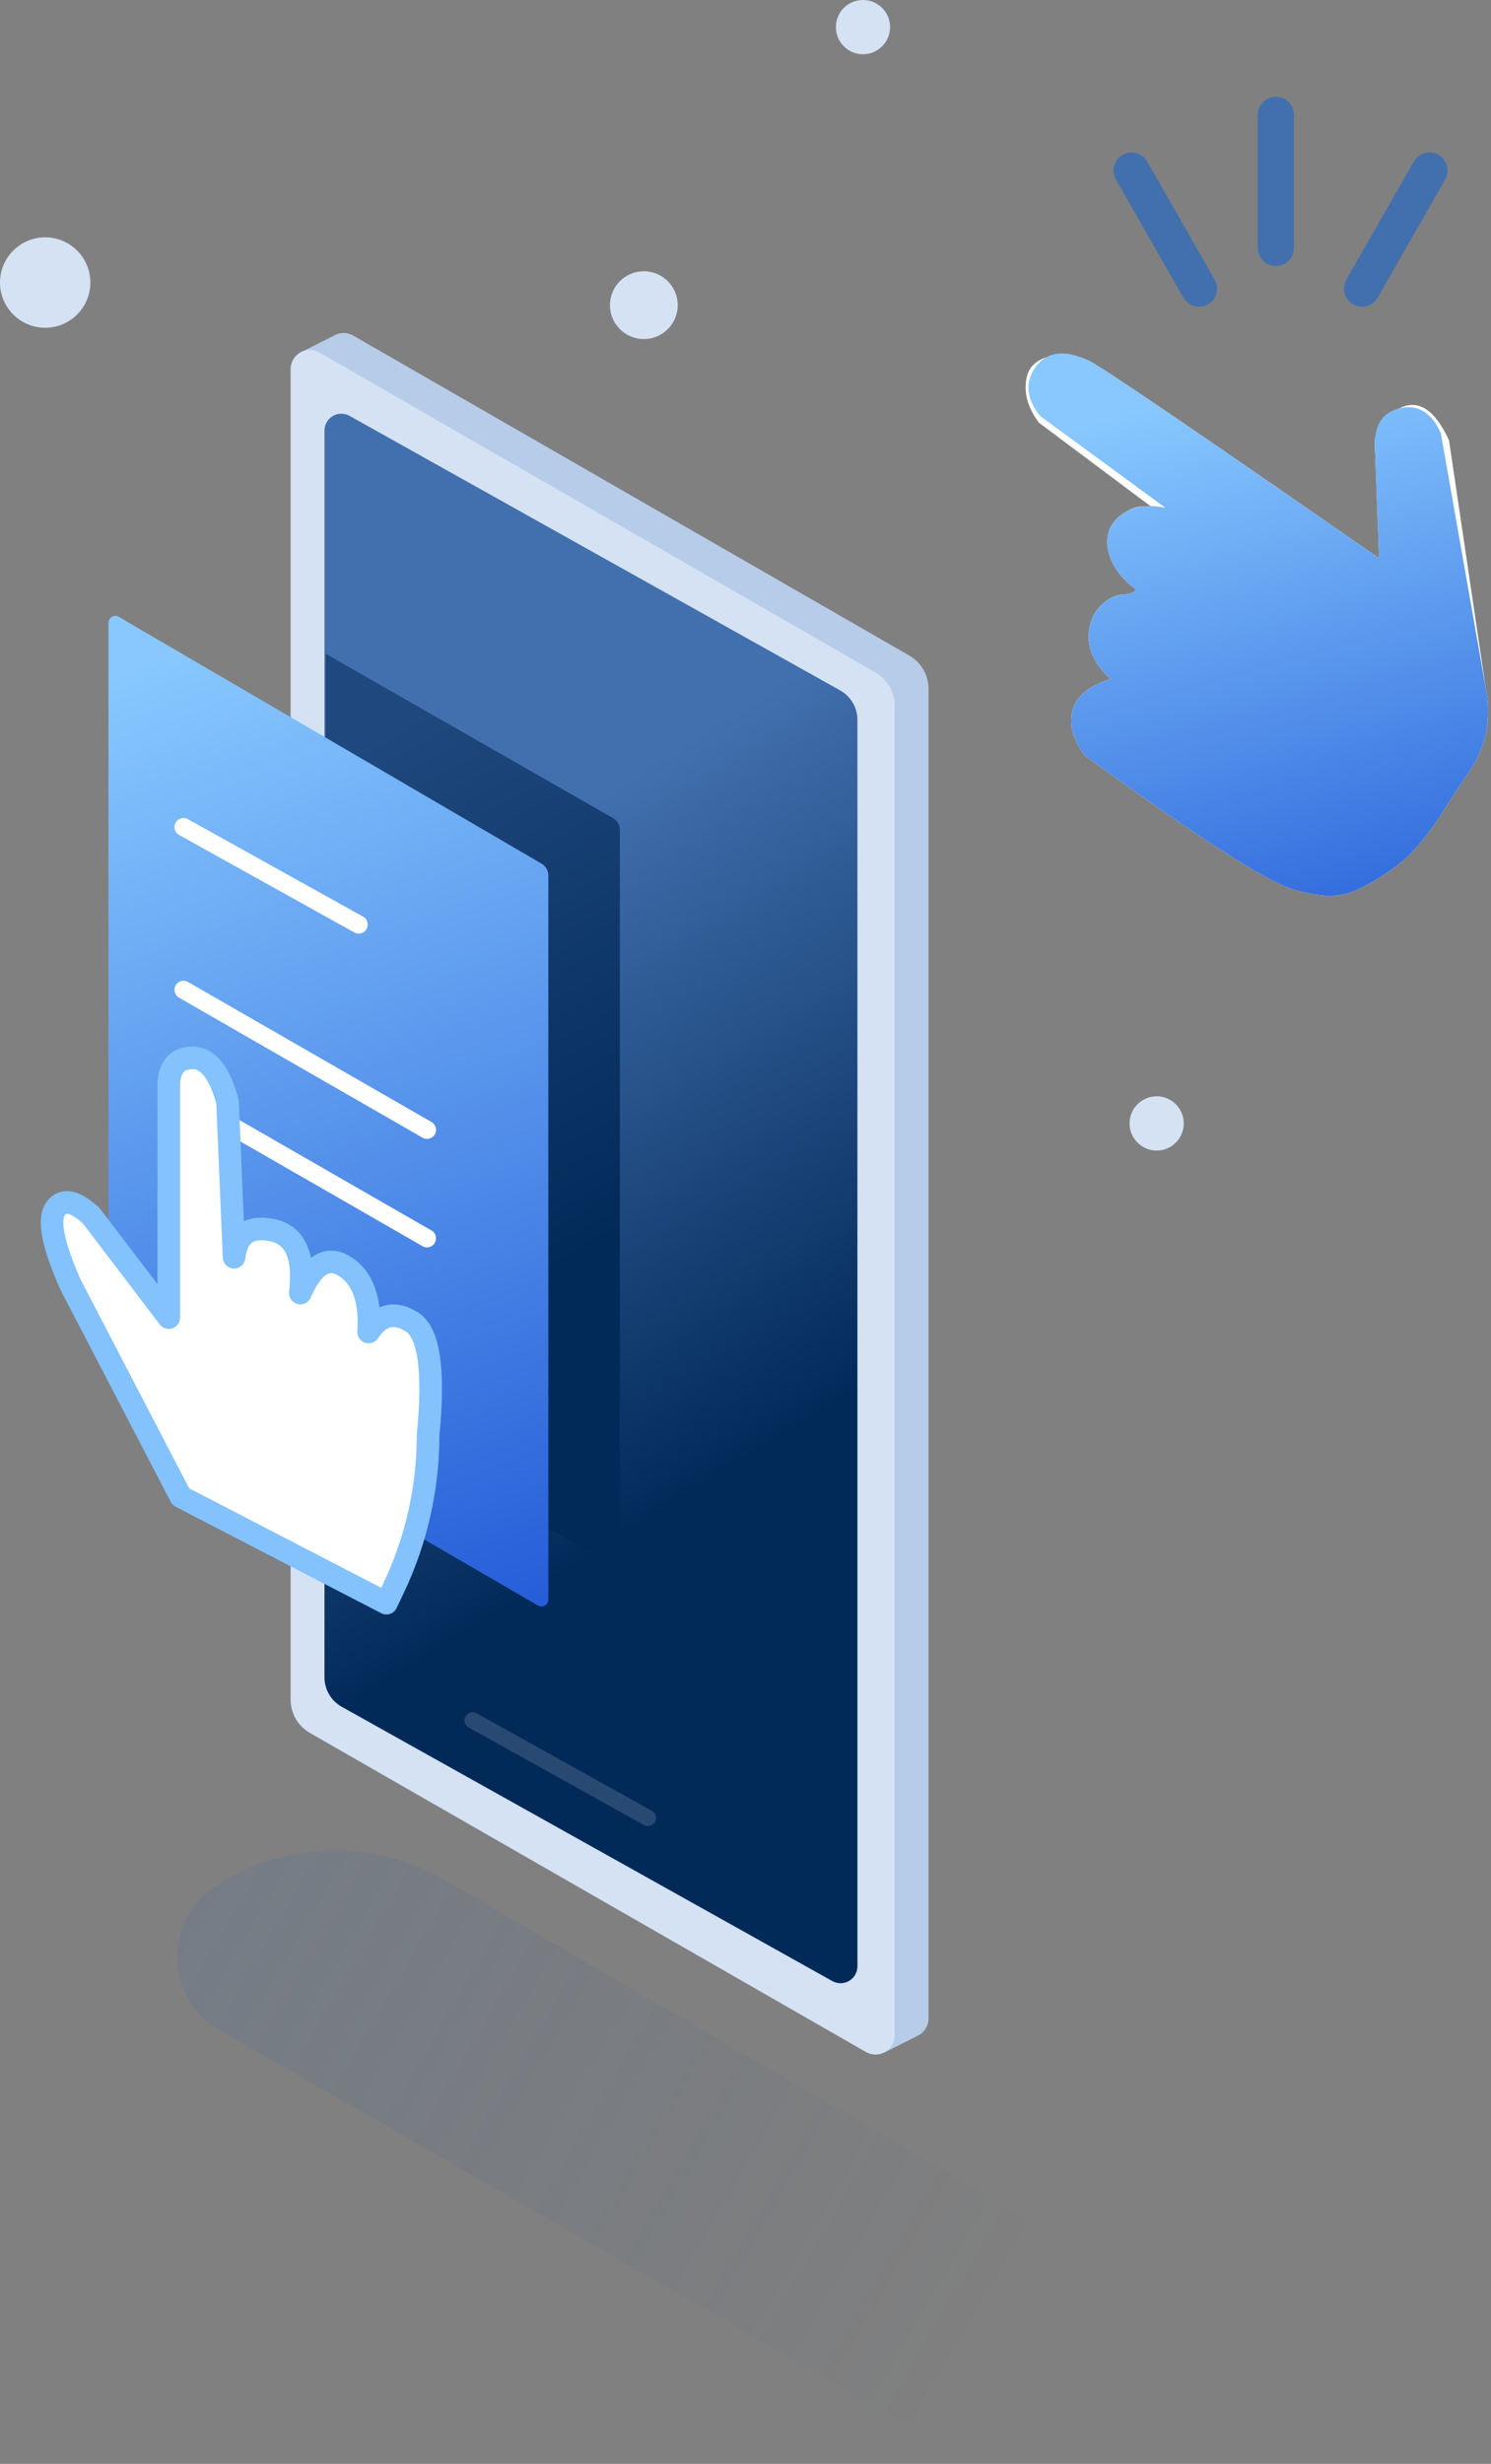<?xml version="1.0" encoding="UTF-8"?>
<svg width="264px" height="436px" viewBox="0 0 264 436" version="1.1" xmlns="http://www.w3.org/2000/svg" xmlns:xlink="http://www.w3.org/1999/xlink">
    <rect x="0" y="0" width="264" height="436" fill="#808080" stroke="none"/>
    <!-- Generator: Sketch 58 (84663) - https://sketch.com -->
    <title>Group 6</title>
    <desc>Created with Sketch.</desc>
    <defs>
        <linearGradient x1="-31.086%" y1="24.824%" x2="82.157%" y2="64.367%" id="linearGradient-1">
            <stop stop-color="#4675B4" offset="0%"></stop>
            <stop stop-color="#1F487E" stop-opacity="0" offset="100%"></stop>
        </linearGradient>
        <linearGradient x1="55.145%" y1="25.736%" x2="45.331%" y2="71.879%" id="linearGradient-2">
            <stop stop-color="#4270AE" offset="0%"></stop>
            <stop stop-color="#022A59" offset="100%"></stop>
        </linearGradient>
        <linearGradient x1="57.68%" y1="4.666%" x2="45.689%" y2="71.879%" id="linearGradient-3">
            <stop stop-color="#1F487E" offset="0%"></stop>
            <stop stop-color="#022A59" offset="100%"></stop>
        </linearGradient>
        <linearGradient x1="59.673%" y1="0%" x2="40.327%" y2="116.535%" id="linearGradient-4">
            <stop stop-color="#88C8FF" offset="0%"></stop>
            <stop stop-color="#1B53D4" offset="100%"></stop>
        </linearGradient>
        <linearGradient x1="50%" y1="4.852%" x2="78.775%" y2="126.079%" id="linearGradient-5">
            <stop stop-color="#88C8FF" offset="0%"></stop>
            <stop stop-color="#1B53D4" offset="100%"></stop>
        </linearGradient>
    </defs>
    <g id="Page-1" stroke="none" stroke-width="1" fill="none" fill-rule="evenodd">
        <g id="Bambus---Illustration---01" transform="translate(-300, -234)">
            <g id="Group-6" transform="translate(300, 234)">
                <path d="M174.864,437.276 L214.193,411.479 L78.653,332.653 C65.961,325.271 50.172,325.767 37.969,333.93 C31.136,338.501 29.302,347.746 33.873,354.579 C35.148,356.485 36.846,358.071 38.836,359.213 L174.864,437.276 L174.864,437.276 Z" id="Path-20" fill="url(#linearGradient-1)" fill-rule="nonzero" opacity="0.2"></path>
                <g id="Group-23" transform="translate(19.2, 58.8)">
                    <path d="M41.644,0.126 C42.237,0.126 42.82,0.282 43.335,0.578 L141.8,57.202 C143.905,58.413 145.202,60.655 145.202,63.083 L145.202,298.387 C145.202,299.831 144.299,301.065 143.027,301.554 L143.031,301.578 L137.481,304.365 L135.486,301.039 L137.215,299.66 L41.661,244.861 C39.553,243.651 38.252,241.407 38.252,238.976 L38.252,5.602 L35.862,4.995 L34.132,3.51 L39.893,0.612 C40.404,0.304 41.003,0.126 41.644,0.126 Z" id="Combined-Shape" fill="#B7CCE8"></path>
                    <path d="M32.261,66.077 L32.261,301.381 C32.261,303.254 33.779,304.773 35.653,304.773 C36.245,304.773 36.826,304.618 37.34,304.323 L135.802,247.855 C137.91,246.645 139.211,244.401 139.211,241.97 L139.211,6.512 C139.211,4.639 137.692,3.12 135.819,3.12 C135.226,3.12 134.643,3.276 134.128,3.572 L35.663,60.196 C33.558,61.407 32.261,63.649 32.261,66.077 Z" id="Path-22" fill="#D4E2F4" transform="translate(85.736, 153.947) scale(-1, 1) translate(-85.736, -153.947) "></path>
                    <path d="M38.252,68.581 L38.252,289.16 C38.252,290.808 39.589,292.145 41.237,292.145 C41.747,292.145 42.248,292.014 42.693,291.766 L129.559,243.228 C131.447,242.173 132.616,240.179 132.616,238.017 L132.616,17.395 C132.616,15.746 131.28,14.41 129.632,14.41 C129.122,14.41 128.62,14.541 128.175,14.79 L41.308,63.371 C39.421,64.426 38.252,66.419 38.252,68.581 Z" id="Path-22" fill="url(#linearGradient-2)" fill-rule="nonzero" transform="translate(85.434, 153.276) scale(-1, 1) translate(-85.434, -153.276) "></path>
                    <path d="M38.463,88.074 L38.463,216.791 C38.463,217.461 39.006,218.004 39.676,218.004 C39.887,218.004 40.095,217.949 40.278,217.844 L90.56,189.105 L90.56,189.105 L90.56,56.886 L39.685,85.968 C38.93,86.4 38.463,87.204 38.463,88.074 Z" id="Path-22" fill="url(#linearGradient-3)" fill-rule="nonzero" transform="translate(64.512, 137.884) scale(-1, 1) translate(-64.512, -137.884) "></path>
                    <path d="M0,96.124 L0,224.264 C-5.02498042e-15,224.934 0.543,225.477 1.213,225.477 C1.427,225.477 1.637,225.42 1.822,225.313 L76.679,181.897 C77.427,181.463 77.888,180.664 77.888,179.799 L77.888,51.401 C77.888,50.731 77.345,50.188 76.675,50.188 C76.46,50.188 76.249,50.245 76.064,50.353 L1.204,94.028 C0.458,94.463 -4.5465581e-15,95.261 0,96.124 Z" id="Path-22" fill="url(#linearGradient-4)" fill-rule="nonzero" transform="translate(38.944, 137.829) scale(-1, 1) translate(-38.944, -137.829) "></path>
                    <g id="Group" transform="translate(13.29, 87.556)" stroke="#FFFFFF" stroke-linecap="round" stroke-width="3.2">
                        <path d="M-1.41398004e-12,-2.84217094e-14 L31.019,17.249" id="Path-2"></path>
                        <path d="M-9.45021839e-13,28.8 L43.115,53.577" id="Path-2"></path>
                        <path d="M-2.49045229e-12,48 L43.115,72.777" id="Path-2"></path>
                        <path d="M-9.80548975e-13,67.2 L43.115,91.977" id="Path-2"></path>
                    </g>
                    <path d="M64.49,245.636 L95.509,262.885" id="Path-2" stroke="#FFFFFF" stroke-width="2.88" opacity="0.15" stroke-linecap="round"></path>
                </g>
                <g id="clicker" transform="translate(8.8, 187.2)" fill="#FFFFFF" stroke="#83C2FD" stroke-linejoin="round" stroke-width="4">
                    <g id="Group-7" transform="translate(0.414, -0)">
                        <path d="M20.665,45.963 L20.665,4.799 C20.762,1.6 22.171,0 24.892,0 C27.613,0 29.674,2.6 31.075,7.8 L32.232,35.277 C32.704,31.224 34.97,29.631 39.029,30.498 C43.089,31.366 44.731,35.073 43.957,41.62 C46.192,36.484 48.859,34.934 51.956,36.969 C55.053,39.004 56.418,42.848 56.049,48.5 C58.106,45.41 60.658,44.815 63.705,46.714 C66.752,48.613 67.712,55.295 66.583,66.761 C66.583,76.087 64.512,85.295 60.519,93.723 L59.205,96.496 L59.205,96.496 L22.799,77.654 L3.22,40.022 C0.157,33.074 -0.72,28.651 0.586,26.753 C1.893,24.854 4.011,25.249 6.94,27.938 L20.665,45.963 Z" id="Path-58"></path>
                    </g>
                </g>
                <g id="Group-2" fill="#D4E2F4">
                    <circle id="Oval" cx="114" cy="54" r="6"></circle>
                    <circle id="Oval" cx="152.8" cy="4.8" r="4.8"></circle>
                    <circle id="Oval" cx="204.8" cy="198.8" r="4.8"></circle>
                    <circle id="Oval" cx="8" cy="50" r="8"></circle>
                </g>
                <g id="Group-5" transform="translate(181.6, 20.32)">
                    <g id="Group-3" transform="translate(0, 41.48)">
                        <path d="M74.963,16.103 L81.477,60.025 C82.567,65.559 81.481,70.633 78.22,75.245 C73.327,82.164 70.87,88.048 64.022,92.607 C57.175,97.167 54.555,97.54 47.576,95.65 C42.924,94.391 30.539,86.46 10.421,71.859 C8.27,68.883 7.583,66.166 8.36,63.71 C9.136,61.253 11.359,59.473 15.03,58.371 C12.063,55.651 10.797,52.748 11.231,49.662 C11.883,45.034 15.773,43.382 17.29,43.382 C18.302,43.382 19.061,43.108 19.566,42.559 C17.301,40.864 15.789,39.01 15.03,36.999 C13.891,33.983 14.314,31.006 17.29,29.044 C19.275,27.736 21.098,27.472 22.759,28.254 L2.36,13.008 C0.28,10.228 -0.425,7.478 0.244,4.758 C1.248,0.678 7.433,0.163 11.231,2.048 C13.763,3.305 30.883,14.956 62.589,36.999 L61.882,18.102 C61.437,14.686 62.874,12.138 66.194,10.456 C69.514,8.773 72.437,10.656 74.963,16.103 Z" id="Path-29" fill="#FFFFFF"></path>
                        <path d="M73.521,14.894 L81.477,60.025 C82.567,65.559 81.481,70.633 78.22,75.245 C73.327,82.164 70.87,88.048 64.022,92.607 C57.175,97.167 54.555,97.54 47.576,95.65 C42.924,94.391 30.539,86.46 10.421,71.859 C8.27,68.883 7.583,66.166 8.36,63.71 C9.136,61.253 11.359,59.473 15.03,58.371 C12.063,55.651 10.797,52.748 11.231,49.662 C11.883,45.034 15.773,43.382 17.29,43.382 C18.302,43.382 19.061,43.108 19.566,42.559 C17.301,40.864 15.789,39.01 15.03,36.999 C13.891,33.983 14.314,31.006 17.29,29.044 C19.275,27.736 21.771,27.414 24.779,28.08 L2.549,11.803 C0.289,8.952 -0.108,6.272 1.357,3.763 C3.554,-1.04583009e-13 7.433,0.163 11.231,2.048 C13.763,3.305 30.883,14.956 62.589,36.999 L61.882,18.102 C61.512,13.771 62.949,11.222 66.194,10.456 C69.439,9.689 71.881,11.168 73.521,14.894 Z" id="Path-29" fill="url(#linearGradient-5)" fill-rule="nonzero"></path>
                    </g>
                    <g id="Group-4" transform="translate(18.76, 0)" stroke="#4270AE" stroke-linecap="round" stroke-width="6.4">
                        <path d="M11.945,30.758 L0,9.862" id="Path-30"></path>
                        <path d="M52.745,30.758 L40.8,9.862" id="Path-30" transform="translate(46.773, 20.31) scale(-1, 1) translate(-46.773, -20.31) "></path>
                        <path d="M25.545,23.558 L25.545,-2.66453526e-14" id="Path-30"></path>
                    </g>
                </g>
            </g>
        </g>
    </g>
</svg>